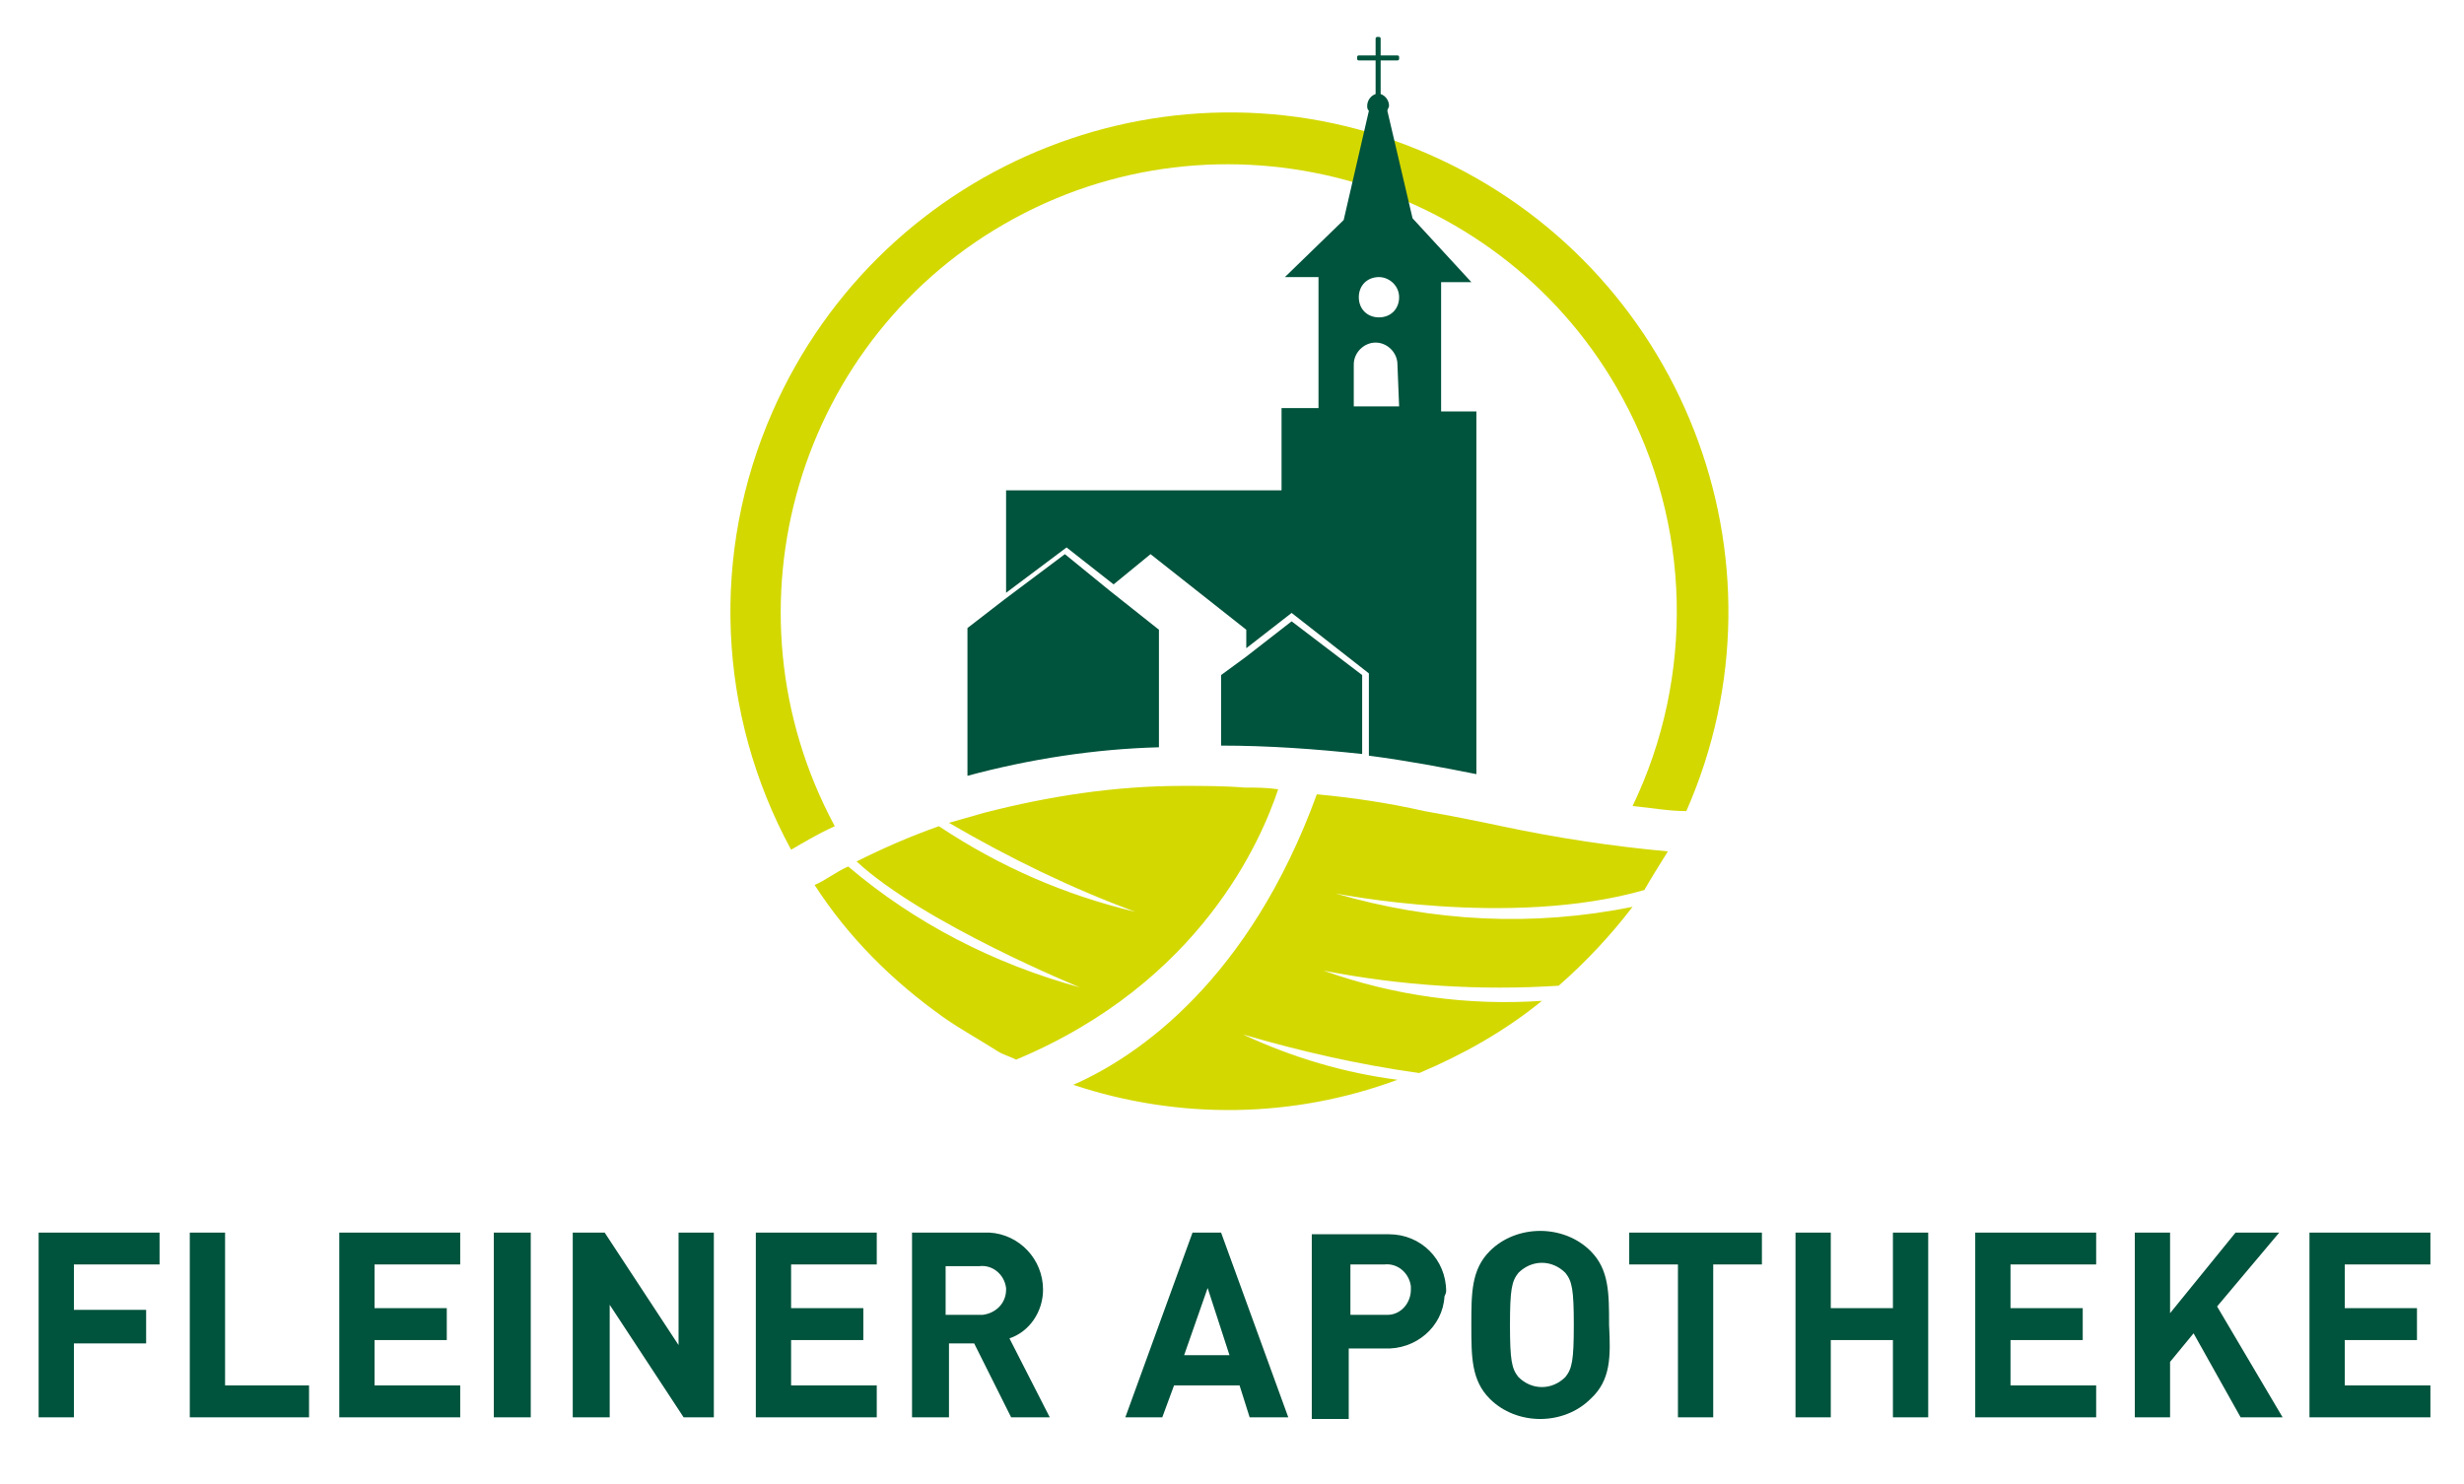 <svg xmlns="http://www.w3.org/2000/svg" xmlns:xlink="http://www.w3.org/1999/xlink" id="Ebene_1" x="0px" y="0px" viewBox="0 0 146.7 88.4" style="enable-background:new 0 0 146.7 88.4;" xml:space="preserve"><style type="text/css">	.st0{fill:#00533C;}	.st1{fill:#D3D800;}	.st2{fill:none;}</style><g id="Ebene_2_1_">	<g id="Ebene_1-2">		<path class="st0" d="M144.7,84.4v-1.9h-5.1v-2.7h4.3v-1.9h-4.3v-2.6h5.1v-1.9h-7.2v11L144.7,84.4z M135.9,84.4l-3.9-6.6l3.7-4.4   h-2.6l-3.9,4.8v-4.8h-2.1v11h2.1v-3.3l1.4-1.7l2.8,5H135.9z M124.8,84.4v-1.9h-5.1v-2.7h4.3v-1.9h-4.3v-2.6h5.1v-1.9h-7.2v11   L124.8,84.4z M114.8,84.4v-11h-2.1v4.5H109v-4.5h-2.1v11h2.1v-4.6h3.7v4.6H114.8z M104.9,75.3v-1.9H97v1.9h2.9v9.1h2.1v-9.1H104.9   z M93.7,78.9c0,2.1-0.1,2.6-0.5,3.1c-0.4,0.4-0.9,0.6-1.4,0.6c-0.5,0-1-0.2-1.4-0.6c-0.4-0.5-0.5-1-0.5-3.1s0.1-2.6,0.5-3.1   c0.4-0.4,0.9-0.6,1.4-0.6c0.5,0,1,0.2,1.4,0.6C93.6,76.3,93.7,76.8,93.7,78.9 M95.8,78.9c0-1.9,0-3.3-1.1-4.4   c-0.8-0.8-1.9-1.2-3-1.2c-1.1,0-2.2,0.4-3,1.2c-1.1,1.1-1.1,2.5-1.1,4.4s0,3.3,1.1,4.4c0.8,0.8,1.9,1.2,3,1.2c1.1,0,2.2-0.4,3-1.2   C95.9,82.2,95.9,80.8,95.8,78.9 M84,76.8c0,0.8-0.6,1.5-1.4,1.5c-0.1,0-0.1,0-0.2,0h-2v-3h2c0.8-0.1,1.5,0.5,1.6,1.3   C84,76.7,84,76.8,84,76.8 M86.1,76.9c0-1.9-1.5-3.4-3.4-3.4c-0.1,0-0.2,0-0.3,0h-4.3v11h2.2v-4.2h2.1c1.9,0.1,3.5-1.3,3.6-3.1   C86.1,77,86.1,76.9,86.1,76.9 M73.2,80.7h-2.7l1.4-4L73.2,80.7z M76.7,84.4l-4-11H71l-4,11h2.2l0.7-1.9h3.9l0.6,1.9H76.7z    M59.9,76.8c0,0.8-0.6,1.4-1.4,1.5c-0.1,0-0.1,0-0.2,0h-2v-2.9h2c0.8-0.1,1.5,0.5,1.6,1.3C59.9,76.7,59.9,76.7,59.9,76.8    M62.5,84.4l-2.4-4.7c1.2-0.4,2-1.6,2-2.9c0-1.8-1.4-3.3-3.2-3.4c-0.1,0-0.2,0-0.3,0h-4.3v11h2.2V80h1.5l2.2,4.4L62.5,84.4z    M52.2,84.4v-1.9h-5.1v-2.7h4.3v-1.9h-4.3v-2.6h5.1v-1.9h-7.2v11L52.2,84.4z M42.5,84.4v-11h-2.1v6.7L36,73.4h-1.9v11h2.2v-6.7   l4.4,6.7L42.5,84.4z M31.6,73.4h-2.2v11h2.2V73.4z M27.4,84.4v-1.9h-5.1v-2.7h4.3v-1.9h-4.3v-2.6h5.1v-1.9h-7.2v11L27.4,84.4z    M18.4,84.4v-1.9h-5v-9.1h-2.1v11L18.4,84.4z M9.5,75.3v-1.9H2.3v11h2.1V80h4.3v-2H4.4v-2.7L9.5,75.3z"></path>		<path class="st1" d="M100.4,48.3c6.6-15-0.3-32.5-15.3-39.1S52.6,9.5,46,24.5c-3.7,8.4-3.3,18,1.1,26.1c0.7-0.4,1.5-0.9,2.6-1.4   c-7-13-2.2-29.2,10.7-36.2s29.2-2.2,36.2,10.7c4.1,7.5,4.3,16.6,0.6,24.3C98.3,48.1,99.3,48.3,100.4,48.3"></path>		<path class="st0" d="M74.2,39.1l-1.5,1.1v4.2c2.8,0,5.6,0.2,8.4,0.5v-4.7L76.9,37L74.2,39.1z M59.8,35.7L59.8,35.7l-2.2,1.7v8.8   c3.7-1,7.6-1.6,11.4-1.7v-7l-2.9-2.3l0,0L63.4,33L59.8,35.7L59.8,35.7z M83.3,24.2h-2.7v-2.5c0-0.7,0.6-1.3,1.3-1.3   c0.7,0,1.3,0.6,1.3,1.3L83.3,24.2z M83.3,17.7c0,0.7-0.5,1.2-1.2,1.2c-0.7,0-1.2-0.5-1.2-1.2c0-0.7,0.5-1.2,1.2-1.2c0,0,0,0,0,0   C82.7,16.5,83.3,17,83.3,17.7 M85.8,24.5v-7.7h1.8L84.1,13l-1.5-6.4c0-0.1,0.1-0.2,0.1-0.3c0-0.3-0.2-0.6-0.5-0.7v-2h1   c0,0,0.1,0,0.1-0.1V3.4c0-0.1-0.1-0.1-0.1-0.1c0,0,0,0,0,0h-1v-1c0-0.1-0.1-0.1-0.1-0.1c0,0,0,0,0,0h-0.1c0,0-0.1,0-0.1,0.1v1h-1   c0,0-0.1,0-0.1,0.1v0.1c0,0.1,0.1,0.1,0.1,0.1c0,0,0,0,0,0h1v2c-0.3,0.1-0.5,0.4-0.5,0.7c0,0.1,0,0.2,0.1,0.3L80,13.1l-3.5,3.4h2   v7.8h-2.2v4.9H59.9v6.1l3.6-2.7l2.8,2.2l2.2-1.8l5.7,4.5v1.1l2.7-2.1l4.6,3.6V45c2.3,0.3,4.4,0.7,6.4,1.1V24.5L85.8,24.5z"></path>		<path class="st1" d="M74.1,46.9c-1.2-0.1-2.5-0.1-3.7-0.1c-4,0-7.9,0.6-11.8,1.6c-0.7,0.2-1.4,0.4-2.1,0.6   c3.6,2.1,7.3,3.9,11.1,5.3c-4.2-1-8.1-2.7-11.7-5.1c-1.7,0.6-3.3,1.3-4.9,2.1c4,3.7,13.3,7.5,13.3,7.5c-5.1-1.4-9.8-3.8-13.8-7.2   c-0.7,0.3-1.3,0.8-2,1.1c2,3.1,4.6,5.7,7.7,7.9c1,0.7,2.1,1.3,3.2,2c0.3,0.2,0.7,0.3,1.1,0.5C71.5,58.5,75.1,50,76.1,47   C75.4,46.9,74.8,46.9,74.1,46.9 M99.3,50.7c-3.3-0.3-6.6-0.8-9.9-1.5c-1.4-0.3-2.9-0.6-4.6-0.9c-2.2-0.5-4.3-0.8-6.4-1   c-4,11-10.6,15.6-14.5,17.3c6.3,2.1,13.1,2,19.3-0.3C80.1,63.9,77,63,74,61.6c3.4,1,6.9,1.8,10.5,2.3c2.6-1.1,5.1-2.5,7.3-4.3   c-4.4,0.3-8.8-0.3-13-1.8c4.6,0.9,9.3,1.2,14,0.9c1.6-1.4,3.1-3,4.4-4.7c-5.9,1.2-11.9,0.9-17.7-0.8c0,0,10.4,2.1,18.4-0.2   C98.3,52.3,98.8,51.5,99.3,50.7"></path>		<rect x="-26.3" class="st2" width="200" height="100"></rect>	</g></g></svg>